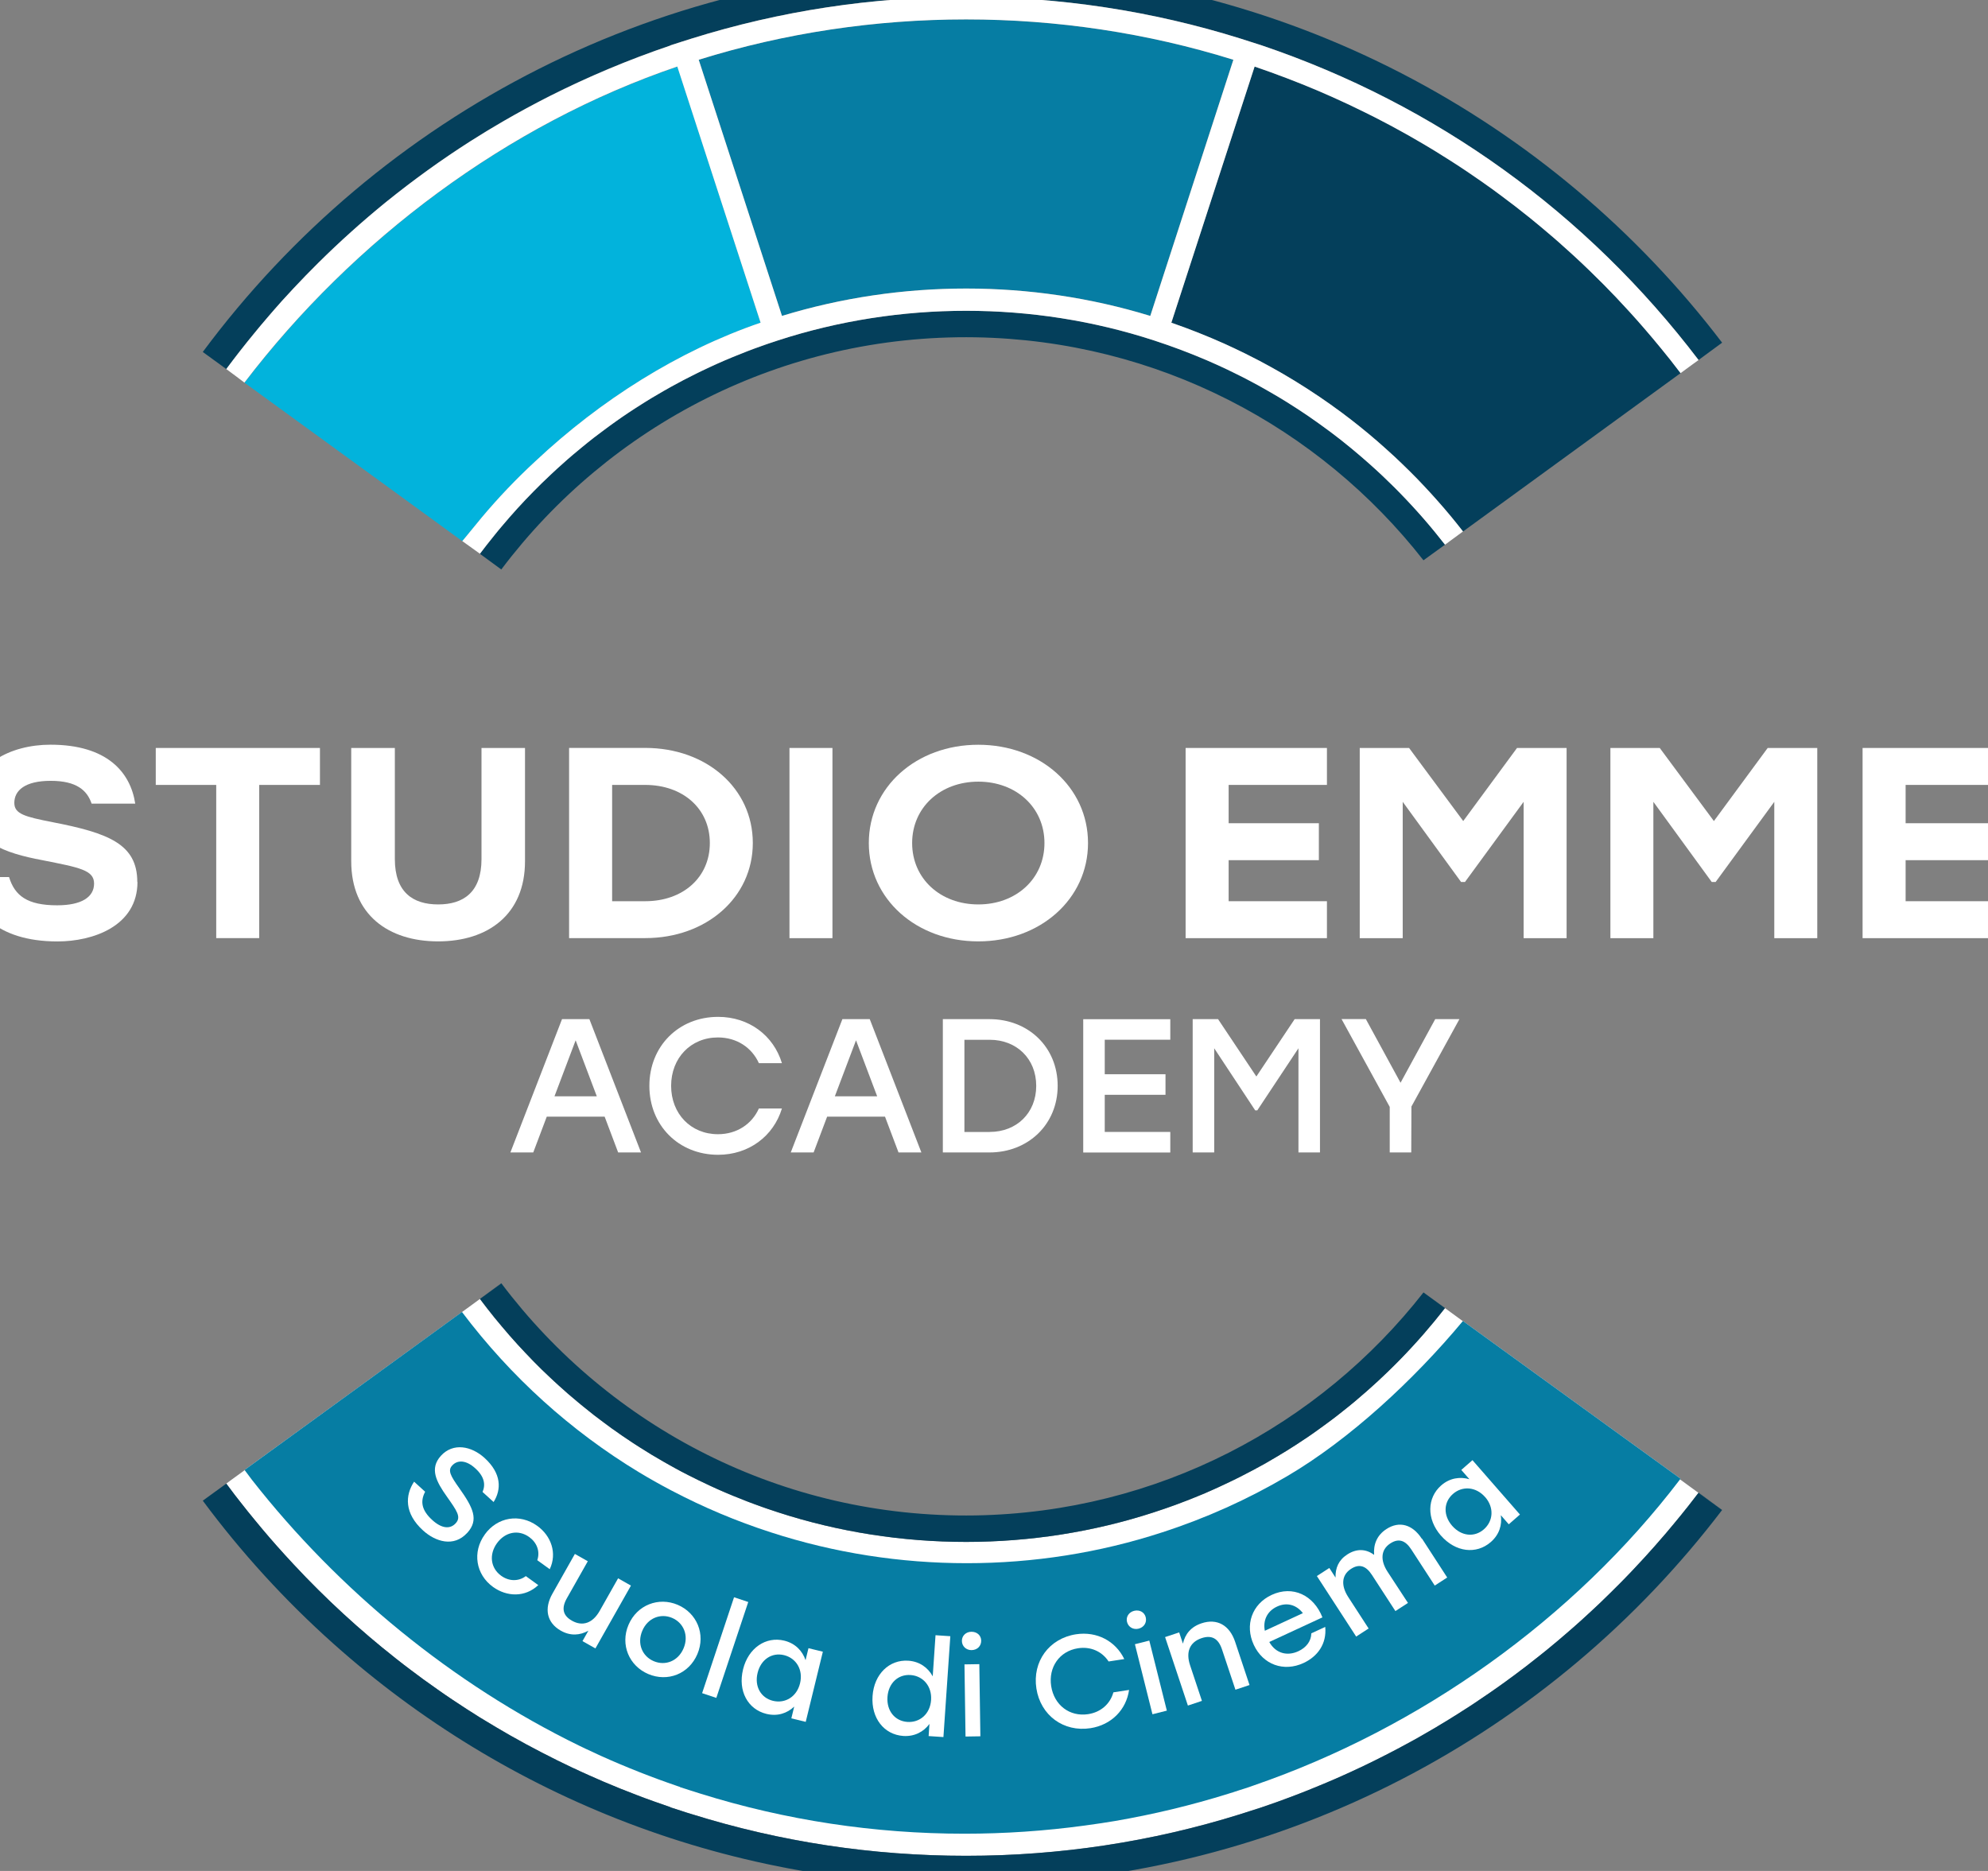 <?xml version="1.0" encoding="UTF-8"?><svg id="Livello_1" xmlns="http://www.w3.org/2000/svg" viewBox="115 125 340 320"><rect x="115" y="125" width="340" height="320" fill="#808080" stroke="none"/><defs><style>.cls-1{fill:#02b3dc;}.cls-2{fill:#043f5b;}.cls-3{fill:#fff;}.cls-4{fill:#067da3;}</style></defs><path class="cls-3" d="M138.51,275.84c0,7.57-7.61,10.18-13.68,10.18-10.54,0-14.86-5.39-15.69-11.01h7.41c.98,3.21,3.14,4.83,8.22,4.83,4.17,0,6.32-1.4,6.32-3.72s-2.52-2.74-8.85-4c-6.43-1.21-12.19-3.11-12.19-9.53,0-6.83,6.73-10.22,13.58-10.22,9.67,0,13.68,4.69,14.5,10.08h-7.46c-.77-2.27-2.57-3.9-7-3.9s-6.22,1.67-6.22,3.77c0,1.9,1.8,2.37,6.53,3.3,9.62,1.86,14.5,3.77,14.5,10.22h0Z"/><path class="cls-3" d="M169.72,259.25h-10.39v26.2h-7.35v-26.2h-10.34v-6.32h28.08v6.32Z"/><path class="cls-3" d="M204.79,252.93v19.37c0,9.15-6.37,13.71-14.86,13.71s-14.86-4.55-14.86-13.71v-19.37h7.46v19c0,5.67,3.09,7.76,7.41,7.76s7.41-2.09,7.41-7.76v-19h7.46Z"/><path class="cls-3" d="M243.75,269.19c0,9.29-7.92,16.26-18.41,16.26h-13.01v-32.53h13.01c10.49,0,18.41,6.92,18.41,16.26h0ZM236.4,269.19c0-5.86-4.58-9.94-11.05-9.94h-5.66v19.89h5.66c6.48,0,11.05-4.09,11.05-9.94Z"/><path class="cls-3" d="M250.02,252.93h7.35v32.53h-7.35v-32.53Z"/><path class="cls-3" d="M301.08,269.19c0,9.57-8.17,16.82-18.77,16.82s-18.72-7.25-18.72-16.82,8.12-16.81,18.72-16.81,18.77,7.24,18.77,16.81h0ZM271,269.19c0,6.09,4.83,10.5,11.32,10.5s11.31-4.42,11.31-10.5-4.83-10.5-11.31-10.5-11.32,4.42-11.32,10.5Z"/><path class="cls-3" d="M325.13,259.25v6.55h15.43v6.32h-15.43v7.02h16.81v6.32h-24.17v-32.53h24.17v6.32h-16.81Z"/><path class="cls-3" d="M382.93,252.93v32.53h-7.35v-23.32l-10.03,13.71h-.67l-9.98-13.71v23.32h-7.35v-32.53h8.44l9.26,12.5,9.2-12.5h8.49Z"/><path class="cls-3" d="M425.8,252.93v32.53h-7.35v-23.32l-10.03,13.71h-.67l-9.98-13.71v23.32h-7.35v-32.53h8.44l9.26,12.5,9.2-12.5h8.49Z"/><path class="cls-3" d="M440.91,259.25v6.55h15.43v6.32h-15.43v7.02h16.81v6.32h-24.17v-32.53h24.17v6.32h-16.81Z"/><path class="cls-3" d="M211.11,299.31h4.69l8.83,22.8h-3.91l-2.31-6.12h-9.9l-2.31,6.12h-3.91l8.83-22.8ZM217.07,312.51l-3.62-9.58-3.62,9.58h7.23Z"/><path class="cls-3" d="M226.06,310.71c0-6.74,4.98-11.79,11.76-11.79,5.28,0,9.48,3.19,10.91,7.92h-3.94c-1.21-2.67-3.78-4.4-7-4.4-4.66,0-8.01,3.52-8.01,8.28s3.36,8.27,8.01,8.27c3.23,0,5.8-1.73,7-4.4h3.94c-1.43,4.72-5.64,7.92-10.91,7.92-6.78,0-11.76-5.05-11.76-11.79Z"/><path class="cls-3" d="M259.06,299.31h4.69l8.83,22.8h-3.91l-2.31-6.12h-9.9l-2.31,6.12h-3.91l8.83-22.8ZM265.02,312.51l-3.62-9.58-3.62,9.58h7.23Z"/><path class="cls-3" d="M276.25,299.31h7.98c6.65,0,11.66,4.79,11.66,11.4s-5.05,11.4-11.66,11.4h-7.98v-22.8ZM284.27,318.6c4.59,0,7.95-3.23,7.95-7.88s-3.36-7.88-7.95-7.88h-4.33v15.77h4.33Z"/><path class="cls-3" d="M315.15,302.83h-11.21v5.9h10.39v3.52h-10.39v6.35h11.21v3.52h-14.89v-22.8h14.89v3.52Z"/><path class="cls-3" d="M318.99,299.31h4.33l6.55,9.81,6.55-9.81h4.33v22.8h-3.68v-17.82l-7.04,10.62h-.36l-7.01-10.62v17.82h-3.68v-22.8Z"/><path class="cls-3" d="M348.6,299.31l5.93,10.88,5.93-10.88h4.14l-8.21,14.95-.03,7.85h-3.68v-7.79l-8.24-15.02h4.17Z"/><path class="cls-3" d="M402.33,378.03s.06-.08.09-.12l-37.22-26.97-.02.02-3.05-2.23s-.08.1-.12.15c-.56.72-1.12,1.42-1.7,2.12-.62.75-1.25,1.49-1.88,2.22t-.01.01c-.64.73-1.28,1.45-1.94,2.16-.65.71-1.32,1.41-1.99,2.1-.69.71-1.39,1.4-2.1,2.09-.56.55-1.12,1.08-1.7,1.61-.64.6-1.29,1.19-1.96,1.77-1.32,1.17-2.67,2.3-4.06,3.39-.69.56-1.39,1.1-2.09,1.62-.7.53-1.41,1.05-2.12,1.55-.71.52-1.44,1.02-2.16,1.51h-.01c-1.06.72-2.13,1.41-3.21,2.08-.55.33-1.1.67-1.65,1-1.37.83-2.77,1.61-4.18,2.36-.71.38-1.42.74-2.14,1.11-.72.36-1.44.72-2.17,1.06-.41.2-.82.39-1.24.58-.16.08-.32.15-.49.23-.31.14-.62.28-.94.42-.18.08-.36.16-.54.24-.02.01-.05.02-.08.03l-.75.33c-.24.1-.48.2-.73.3-.06.03-.12.06-.19.08-.56.23-1.12.46-1.68.68-.75.29-1.5.58-2.27.86-1.22.44-2.45.87-3.69,1.27-20.65,6.74-43.48,6.76-64.28,0-.13-.04-.25-.08-.38-.13-.82-.26-1.64-.54-2.45-.83-.01,0-.02-.01-.04-.02-.8-.28-1.6-.58-2.39-.88-.83-.32-1.66-.65-2.48-.99-.43-.17-.86-.36-1.29-.54-.89-.38-1.77-.77-2.64-1.18-.64-.3-1.28-.6-1.91-.91-.2-.09-.4-.19-.6-.3-.78-.38-1.55-.77-2.31-1.17-.67-.36-1.35-.72-2.01-1.1-.37-.2-.73-.4-1.08-.61-.7-.4-1.39-.8-2.08-1.22-.67-.41-1.34-.82-1.99-1.24-.38-.23-.75-.47-1.12-.72-1.25-.82-2.49-1.67-3.7-2.54-.41-.29-.82-.59-1.22-.9-1.19-.87-2.35-1.77-3.5-2.72-.38-.29-.75-.59-1.12-.92-1.08-.89-2.14-1.81-3.19-2.77-.49-.43-.98-.88-1.46-1.35-.49-.45-.97-.91-1.45-1.38-.95-.93-1.88-1.88-2.79-2.85-.92-.97-1.82-1.95-2.7-2.96s-1.75-2.03-2.59-3.07h0c-.86-1.05-1.68-2.11-2.49-3.19l-3.07,2.24h-.01s-37.18,27.01-37.18,27.01c.01.01.01.02.03.03l-2.26,1.64-.89.66c.49.66.99,1.32,1.49,1.98.31.4.62.8.93,1.19.82,1.05,1.64,2.08,2.49,3.1.41.51.83,1.02,1.26,1.52.83.99,1.67,1.96,2.52,2.92.04.05.08.09.13.14.39.45.8.91,1.21,1.35.5.56,1.01,1.11,1.52,1.65.68.73,1.36,1.45,2.06,2.17,1.39,1.43,2.79,2.83,4.23,4.2,1.44,1.38,2.9,2.72,4.38,4.03,1.48,1.32,2.99,2.6,4.52,3.85h.01c.71.58,1.43,1.16,2.16,1.74.09.07.19.15.28.22.73.58,1.47,1.15,2.22,1.71.75.57,1.51,1.14,2.28,1.7.1.08.2.15.31.22.71.52,1.43,1.03,2.15,1.53.83.59,1.66,1.16,2.5,1.72,1.63,1.1,3.29,2.16,4.97,3.21h.01c1.68,1.03,3.38,2.04,5.1,3.02h.01c1.72.98,3.46,1.92,5.23,2.83,1.75.91,3.53,1.79,5.33,2.64h.01c.9.42,1.8.84,2.71,1.24.82.37,1.65.73,2.48,1.09,1.88.8,3.77,1.57,5.68,2.29.96.37,1.92.73,2.89,1.07.96.35,1.93.69,2.91,1.02v.03l1.81.58c.61.2,1.22.41,1.83.58,15.13,4.73,30.89,7.12,46.89,7.12s31.78-2.39,46.91-7.12l1.81-.58c.61-.2,1.2-.38,1.81-.58.88-.3,1.75-.6,2.62-.91.11-.04.22-.08.33-.12.74-.27,1.48-.54,2.22-.82.27-.1.54-.21.81-.31.53-.2,1.05-.4,1.57-.61.03-.01.06-.02.09-.04.45-.17.9-.35,1.34-.54.71-.28,1.42-.58,2.13-.88.08-.03.17-.07.25-.11.78-.33,1.56-.66,2.33-1.01.57-.25,1.14-.51,1.7-.77.08-.04.17-.07.25-.12.39-.17.77-.35,1.16-.54.07-.03.14-.06.2-.09,1.55-.73,3.07-1.48,4.59-2.27.72-.37,1.44-.74,2.16-1.13,0,0,.01,0,.01-.01.99-.53,1.98-1.07,2.96-1.61.07-.04.13-.08.19-.11.98-.56,1.95-1.12,2.92-1.69.18-.11.35-.21.52-.32.89-.53,1.78-1.07,2.65-1.62.07-.04.14-.08.2-.12.82-.51,1.64-1.04,2.44-1.56.23-.15.45-.3.67-.44.92-.61,1.83-1.23,2.73-1.85.02-.02.05-.03.07-.05.95-.65,1.88-1.32,2.81-1.99.16-.12.32-.23.47-.35.69-.5,1.37-1,2.04-1.52.3-.22.6-.45.9-.68.82-.63,1.63-1.27,2.43-1.91.4-.32.8-.64,1.19-.96.08-.07.15-.13.23-.19.54-.45,1.08-.89,1.61-1.34.47-.39.93-.78,1.39-1.19.84-.72,1.68-1.46,2.51-2.21.56-.51,1.12-1.02,1.68-1.54.48-.44.96-.9,1.44-1.35.2-.19.39-.38.59-.57.02-.02.04-.04.06-.06.4-.38.8-.77,1.2-1.17.55-.53,1.08-1.07,1.62-1.61.18-.18.35-.35.51-.52.07-.06.13-.13.19-.19.45-.46.89-.92,1.34-1.39.61-.64,1.21-1.28,1.8-1.93.2-.21.39-.42.58-.63.53-.58,1.06-1.17,1.58-1.76.65-.74,1.29-1.48,1.93-2.22.48-.56.95-1.13,1.42-1.7.38-.45.75-.9,1.12-1.36.43-.53.86-1.07,1.29-1.61.57-.73,1.13-1.46,1.7-2.2l-3.15-2.3Z"/><path class="cls-1" d="M245.1,180.2c-14.04,4.81-27.36,13.22-38.52,23.7-3.28,3.03-6.33,6.23-9.15,9.59l-3.03,3.69c-.1.1-.15.18-.2.25-.05.03-.08.08-.1.1l-.03.03-13.58-9.89-23.67-17.21c18.64-24.44,44.98-44.19,74.04-54.06l14.24,43.81h0Z"/><path class="cls-2" d="M362.14,218.16l-3.69,2.67c-17.82-22.78-45.44-37.61-76.64-38.14-33.06-.53-62.58,15.15-81.06,39.69v.03l-3.51-2.57-.15-.13c12.97-17.29,30.61-29.9,50.98-36.49,20.8-6.76,43.63-6.74,64.28,0,19.81,6.43,37,18.51,49.79,34.94h0Z"/><path class="cls-4" d="M325.93,135.22l-14.21,43.81c-20.32-6.23-42.57-6.25-62.98,0l-14.24-43.81c29.52-9.2,61.94-9.2,91.44,0h-.01Z"/><path class="cls-2" d="M402.42,188.82l-37.2,27.08c-12.89-16.55-30.08-28.86-49.89-35.7l14.24-43.81c29.06,9.87,54.21,27.94,72.85,52.43h0Z"/><path class="cls-2" d="M409.54,183.6l-4.04,2.97c-19.12-25.15-44.9-43.73-74.76-53.83-.61-.2-1.2-.38-1.81-.58l-1.81-.58c-15.13-4.73-30.92-7.12-46.91-7.12s-31.76,2.39-46.89,7.12c-.61.18-1.22.38-1.83.58l-1.81.58v.03c-30.46,10.3-56.73,29.42-75.98,55.35l-4.02-2.92c30.13-40.61,78.72-66.57,133.16-65.7,51.82.89,97.54,25.83,126.68,64.1h.02Z"/><path class="cls-3" d="M330.73,132.75c-.61-.2-1.19-.38-1.8-.58l-1.81-.58c-15.13-4.73-30.92-7.12-46.91-7.12s-31.76,2.39-46.89,7.12c-.61.18-1.22.38-1.83.58l-1.81.58v.03c-7.14,2.42-14.04,5.32-20.69,8.67-2.65,1.35-5.27,2.76-7.84,4.25-1.92,1.11-3.83,2.27-5.7,3.46-.63.4-1.25.81-1.87,1.21-.62.41-1.23.82-1.85,1.24-1.22.83-2.44,1.68-3.64,2.55-.6.43-1.2.87-1.79,1.31-.6.44-1.19.89-1.78,1.34-1.12.86-2.24,1.74-3.34,2.62-.06.06-.13.11-.2.16-4.01,3.27-7.88,6.74-11.57,10.4-.71.7-1.41,1.41-2.1,2.12-1.39,1.43-2.74,2.88-4.09,4.36-.83.93-1.65,1.87-2.46,2.82-.82.95-1.62,1.91-2.41,2.88-.73.89-1.45,1.78-2.16,2.69-.09.12-.19.25-.29.37-.74.95-1.48,1.92-2.2,2.89h0s1.55,1.15,1.55,1.15l1.55,1.17c18.64-24.44,44.98-44.19,74.04-54.06v.02s14.24,43.79,14.24,43.79c-14.04,4.81-27.36,13.22-38.52,23.7-3.28,3.03-6.33,6.23-9.15,9.59l-3.03,3.69c-.1.1-.15.18-.2.25-.05.03-.08.08-.1.1l-.03.03h.02s3.01,2.16,3.01,2.16c.36-.47.71-.94,1.08-1.41.05-.07.1-.13.16-.2.41-.53.83-1.06,1.26-1.58.41-.52.84-1.04,1.28-1.55,1.72-2.05,3.52-4.03,5.39-5.92.47-.48.94-.95,1.41-1.41.55-.54,1.11-1.07,1.67-1.59.33-.31.66-.62.99-.92.57-.52,1.14-1.03,1.72-1.54.69-.6,1.39-1.19,2.09-1.76.12-.11.24-.21.37-.31.7-.58,1.41-1.15,2.13-1.71.7-.54,1.41-1.07,2.12-1.59.16-.12.33-.24.49-.36.72-.53,1.45-1.04,2.18-1.55.73-.5,1.46-.99,2.21-1.47.17-.11.34-.22.52-.33.74-.48,1.49-.95,2.25-1.41.69-.42,1.38-.82,2.08-1.22.33-.19.67-.38,1.01-.57.11-.07.23-.13.34-.19,1.35-.75,2.71-1.46,4.09-2.14.19-.1.38-.19.56-.28.63-.31,1.27-.62,1.91-.91.88-.41,1.76-.8,2.64-1.18.43-.18.86-.37,1.29-.54.83-.34,1.65-.67,2.48-.99.79-.31,1.59-.6,2.39-.88.02-.01.03-.02.04-.02.81-.29,1.63-.57,2.45-.83.13-.05.25-.09.38-.13,20.8-6.76,43.63-6.74,64.28,0h.01c.77.25,1.54.51,2.3.78.77.27,1.53.55,2.29.83.76.29,1.51.58,2.26.88.75.3,1.5.61,2.24.93,1.18.51,2.35,1.04,3.51,1.59.69.33,1.37.66,2.05,1.01.69.34,1.36.69,2.03,1.05.68.36,1.35.72,2.01,1.1.55.3,1.1.62,1.64.94.81.47,1.61.95,2.4,1.44,1.25.78,2.49,1.59,3.71,2.42.62.42,1.24.86,1.86,1.31.62.44,1.23.89,1.84,1.34.57.43,1.14.87,1.7,1.3.1.09.2.16.3.24,1.13.89,2.24,1.81,3.33,2.75.48.41.96.83,1.44,1.26.71.63,1.41,1.27,2.1,1.92.51.48,1.01.97,1.51,1.46.55.53,1.09,1.07,1.62,1.62.67.69,1.34,1.39,1.99,2.1.66.71,1.3,1.43,1.94,2.16t.01.01c1.27,1.46,2.5,2.96,3.7,4.5h.01l3.07-2.26c-.64-.83-1.3-1.64-1.96-2.45-.84-1.02-1.7-2.02-2.58-3-.32-.37-.65-.73-.99-1.1-.38-.42-.77-.84-1.16-1.25-.39-.41-.78-.82-1.17-1.23-.4-.41-.8-.81-1.2-1.21-.92-.91-1.85-1.8-2.79-2.69h-.01c-.95-.88-1.91-1.73-2.88-2.58h0c-1.95-1.69-3.96-3.3-6.03-4.84-.65-.48-1.3-.95-1.96-1.42-.6-.43-1.21-.85-1.82-1.26-.72-.49-1.45-.97-2.18-1.44-.68-.44-1.36-.87-2.05-1.29-.69-.42-1.38-.83-2.08-1.24-.7-.4-1.4-.8-2.11-1.19-.61-.34-1.22-.67-1.83-.99-.82-.43-1.64-.85-2.47-1.26-1.16-.57-2.33-1.12-3.51-1.66-2.96-1.32-5.99-2.53-9.09-3.6h-.01l14.24-43.81h.01c3.63,1.24,7.2,2.6,10.71,4.08,1.75.75,3.48,1.52,5.2,2.33h.01c1.02.48,2.03.97,3.03,1.47,1.01.49,2.01,1,3.01,1.53.85.44,1.7.89,2.54,1.36.21.11.43.23.64.35.91.5,1.81,1.01,2.71,1.54.98.56,1.94,1.13,2.9,1.72.05.03.1.06.15.09.9.55,1.8,1.12,2.69,1.69,1.87,1.19,3.7,2.43,5.51,3.7.05.04.1.07.15.11.89.62,1.77,1.26,2.64,1.91,1.76,1.3,3.49,2.63,5.19,4,.05.04.09.08.13.11.87.71,1.74,1.42,2.59,2.15.85.71,1.68,1.43,2.51,2.16l.08.08c.74.65,1.47,1.31,2.2,1.98,1.74,1.6,3.44,3.25,5.11,4.93.53.53,1.05,1.07,1.56,1.61.14.14.28.29.43.44,1.63,1.72,3.24,3.48,4.8,5.28.55.63,1.09,1.27,1.63,1.91,1,1.19,1.98,2.4,2.96,3.62.18.23.36.47.54.7.41.52.82,1.05,1.22,1.58h.01l1.52-1.12,1.55-1.12c-19.12-25.15-44.9-43.73-74.76-53.83ZM311.73,179.03h-.01c-20.32-6.23-42.57-6.25-62.98,0l-14.24-43.81c29.52-9.2,61.93-9.2,91.43,0h.01l-14.21,43.81Z"/><path class="cls-2" d="M409.52,383.27c-29.14,38.27-74.86,63.21-126.68,64.1-42.51.68-81.45-15-110.82-41.24-.03-.03-.06-.05-.09-.08-8.21-7.34-15.67-15.51-22.25-24.38l4.02-2.92c.49.66.99,1.32,1.49,1.98.31.4.62.8.93,1.19.82,1.05,1.64,2.08,2.49,3.1.41.51.83,1.02,1.26,1.52.83.99,1.67,1.96,2.52,2.92.04.05.08.09.13.14.39.45.8.91,1.21,1.35.5.56,1.01,1.11,1.52,1.65.68.73,1.36,1.45,2.06,2.17,1.39,1.43,2.79,2.83,4.23,4.2,1.44,1.38,2.9,2.72,4.38,4.03,1.48,1.32,2.99,2.6,4.52,3.85h.01c.71.58,1.43,1.16,2.16,1.74.09.07.19.15.28.22.73.58,1.47,1.15,2.22,1.71.75.57,1.51,1.14,2.28,1.7.1.08.2.15.31.22.71.52,1.43,1.03,2.15,1.53.83.59,1.66,1.16,2.5,1.72,1.63,1.11,3.29,2.17,4.97,3.21h.01c1.68,1.04,3.38,2.05,5.1,3.02h.01c1.73.99,3.47,1.93,5.23,2.83,1.76.92,3.53,1.8,5.33,2.64h.01c.9.42,1.8.84,2.71,1.24.82.37,1.65.73,2.48,1.09,1.88.8,3.77,1.57,5.68,2.29.96.37,1.92.73,2.89,1.07.96.35,1.93.69,2.91,1.02v.03l1.81.58c.61.2,1.22.41,1.83.58,15.13,4.73,30.89,7.12,46.89,7.12s31.78-2.39,46.91-7.12l1.81-.58c.61-.2,1.2-.38,1.81-.58.88-.3,1.75-.6,2.62-.91.11-.04.22-.08.33-.12.74-.27,1.48-.54,2.22-.82.27-.1.54-.21.81-.31.53-.2,1.05-.4,1.57-.61.03-.01.06-.02.09-.04.45-.17.9-.35,1.34-.54.71-.28,1.42-.58,2.13-.88.08-.03.17-.07.25-.11.78-.33,1.56-.66,2.33-1.01.57-.25,1.14-.51,1.7-.77.08-.04.17-.07.25-.12.39-.17.77-.35,1.16-.54.07-.03.14-.06.2-.09,1.55-.73,3.07-1.48,4.59-2.27.72-.37,1.44-.74,2.16-1.13,0,0,.01,0,.01-.01.99-.52,1.98-1.06,2.96-1.61.07-.04.13-.08.19-.11.98-.56,1.96-1.12,2.92-1.69.18-.11.35-.21.52-.32.89-.52,1.77-1.06,2.65-1.62.07-.04.14-.08.2-.12.82-.51,1.64-1.04,2.44-1.56.23-.15.45-.3.67-.44.92-.61,1.83-1.23,2.73-1.85.02-.02.05-.03.07-.05.95-.65,1.88-1.32,2.81-1.99.16-.12.32-.23.47-.35.69-.5,1.37-1,2.04-1.52.3-.22.6-.45.9-.68.82-.63,1.63-1.27,2.43-1.91.4-.32.8-.64,1.19-.96.08-.07.15-.13.23-.19.54-.45,1.08-.89,1.61-1.34.47-.39.93-.78,1.39-1.19.84-.72,1.68-1.46,2.51-2.21.56-.5,1.12-1.02,1.68-1.54.48-.44.96-.9,1.44-1.35.2-.19.39-.38.59-.57.02-.02.04-.04.06-.06.4-.38.8-.77,1.2-1.17.55-.53,1.08-1.07,1.62-1.61.17-.16.34-.34.51-.52.07-.06.13-.13.19-.19.45-.46.89-.92,1.34-1.39.61-.64,1.21-1.28,1.8-1.93.2-.21.39-.42.58-.63.53-.58,1.06-1.17,1.58-1.76.65-.74,1.29-1.48,1.93-2.22.48-.56.95-1.13,1.42-1.7.38-.45.75-.9,1.12-1.36.43-.53.86-1.07,1.29-1.61.57-.73,1.13-1.46,1.7-2.2l4.04,2.94Z"/><path class="cls-2" d="M362.12,348.73s-.08.1-.11.15c-.57.72-1.13,1.42-1.7,2.12-.62.75-1.25,1.49-1.88,2.22t-.01.01c-.64.73-1.28,1.45-1.94,2.16-.65.71-1.32,1.41-1.99,2.1-.69.71-1.39,1.4-2.1,2.09-.56.54-1.13,1.08-1.7,1.61-.65.6-1.3,1.19-1.96,1.77-1.32,1.17-2.67,2.3-4.06,3.39-.69.56-1.39,1.1-2.09,1.62-.7.52-1.41,1.04-2.12,1.55-.71.52-1.44,1.02-2.16,1.51h-.01c-1.06.72-2.13,1.41-3.21,2.08-.55.33-1.1.67-1.65,1-1.37.82-2.77,1.6-4.18,2.36-.71.38-1.42.74-2.14,1.11-.72.36-1.44.72-2.17,1.06-.41.2-.82.39-1.24.58-.16.08-.32.15-.49.23-.31.14-.62.28-.94.42-.18.08-.36.16-.54.24-.02.01-.05.02-.08.03-.49.21-.98.42-1.48.63-.06.03-.12.06-.19.08-.56.23-1.12.46-1.68.68-.75.29-1.5.58-2.27.86-1.22.44-2.45.87-3.69,1.27-20.65,6.74-43.48,6.76-64.28,0-.13-.04-.25-.08-.38-.13-.82-.27-1.64-.54-2.45-.83-.01,0-.02-.01-.04-.02-.8-.28-1.6-.58-2.39-.88-.83-.32-1.66-.65-2.48-.99-.43-.17-.86-.36-1.29-.54-.89-.38-1.77-.77-2.64-1.18-.64-.3-1.28-.6-1.91-.91-.2-.09-.4-.19-.6-.3-.78-.38-1.55-.77-2.31-1.17-.67-.36-1.35-.72-2.01-1.1-.37-.2-.73-.4-1.08-.61-.7-.4-1.39-.8-2.08-1.22-.67-.41-1.34-.82-1.99-1.24-.38-.23-.75-.47-1.12-.72-1.25-.82-2.49-1.67-3.7-2.54-.41-.29-.82-.59-1.22-.9-1.19-.87-2.35-1.77-3.5-2.72-.38-.3-.75-.61-1.12-.92-1.08-.89-2.14-1.81-3.19-2.77-.49-.45-.98-.9-1.46-1.35-.49-.45-.97-.91-1.45-1.38-.95-.93-1.88-1.88-2.79-2.85-.92-.97-1.82-1.95-2.7-2.96-.87-1.01-1.73-2.03-2.59-3.07h0c-.84-1.05-1.67-2.11-2.48-3.19l.04-.04.04-.03,3.58-2.6c18.48,24.54,48,40.22,81.06,39.69,31.2-.53,58.82-15.36,76.64-38.14l3.67,2.68Z"/><polygon class="cls-2" points="200.75 344.47 200.75 344.5 197.17 347.1 197.24 347.04 200.75 344.47"/><path class="cls-2" d="M320.17,380.77c.5-.21.99-.42,1.48-.63l-.75.33c-.24.1-.48.2-.73.3Z"/><path class="cls-2" d="M333.43,374.11c-1.37.83-2.77,1.61-4.18,2.36,1.41-.76,2.81-1.54,4.18-2.36Z"/><path class="cls-2" d="M362.14,348.72h-.01c-.04.06-.08.11-.12.16.03-.05.07-.1.11-.15l-3.67-2.68,3.68,2.67h.01Z"/><path class="cls-2" d="M180.44,406.85c-1.53-1.25-3.04-2.53-4.52-3.85,1.48,1.31,2.99,2.59,4.52,3.85Z"/><path class="cls-2" d="M197.32,418.9c-1.68-1.04-3.34-2.1-4.97-3.21,1.63,1.1,3.29,2.16,4.97,3.21Z"/><path class="cls-2" d="M202.43,421.92c-1.72-.97-3.42-1.98-5.1-3.02,1.68,1.03,3.38,2.04,5.1,3.02Z"/><path class="cls-2" d="M207.67,424.75c-1.76-.9-3.5-1.84-5.23-2.83,1.72.98,3.46,1.92,5.23,2.83Z"/><path class="cls-2" d="M213,427.39c-1.8-.84-3.57-1.72-5.33-2.64,1.75.91,3.53,1.79,5.33,2.64Z"/><path class="cls-2" d="M352.33,424.99c-1.52.79-3.04,1.54-4.59,2.27,1.55-.73,3.07-1.49,4.59-2.27Z"/><path class="cls-2" d="M409.54,383.27h-.02l-4.04-2.94s.01-.02.02-.03l4.04,2.97Z"/><path class="cls-2" d="M362.12,348.73s-.08.1-.11.15c.04-.05.08-.1.12-.15h-.01ZM362.13,348.72h0s.01,0,.01,0h-.01ZM329.25,376.47c1.41-.75,2.81-1.53,4.18-2.36-1.37.82-2.77,1.6-4.18,2.36ZM320.17,380.77c.25-.1.49-.2.73-.3l.75-.33c-.49.21-.98.42-1.48.63ZM175.92,403c1.48,1.32,2.99,2.6,4.52,3.85-1.53-1.26-3.04-2.54-4.52-3.85ZM192.35,415.69c1.63,1.11,3.29,2.17,4.97,3.21-1.68-1.05-3.34-2.11-4.97-3.21ZM197.33,418.9c1.68,1.04,3.38,2.05,5.1,3.02-1.72-.98-3.42-1.99-5.1-3.02ZM202.44,421.92c1.73.99,3.47,1.93,5.23,2.83-1.77-.91-3.51-1.85-5.23-2.83ZM207.67,424.75c1.76.92,3.53,1.8,5.33,2.64-1.8-.85-3.58-1.73-5.33-2.64ZM347.74,427.26c1.55-.73,3.07-1.48,4.59-2.27-1.52.78-3.04,1.54-4.59,2.27Z"/><path class="cls-2" d="M320.17,380.77c.5-.21.99-.42,1.48-.63l-.75.33c-.24.1-.48.2-.73.3Z"/><path class="cls-2" d="M333.43,374.11c-1.37.83-2.77,1.61-4.18,2.36,1.41-.76,2.81-1.54,4.18-2.36Z"/><path class="cls-4" d="M402.42,377.91s-.06.08-.09.12c-18.22,23.91-44.45,42.53-72.82,52.31-.3.12-.6.22-.9.32-.59.19-1.15.37-1.74.56l-.99.32-.76.24c-6.37,1.99-12.87,3.55-19.45,4.68-.77.13-1.55.25-2.32.37-.96.15-1.91.28-2.87.41-6.78.92-13.63,1.39-20.53,1.39-15.4,0-30.58-2.3-45.15-6.85-.59-.18-1.18-.37-1.77-.56l-1.74-.56v-.03c-.15-.05-.29-.1-.44-.15-4.43-1.51-8.8-3.24-13.09-5.17-.89-.4-1.77-.81-2.65-1.23-.34-.16-.68-.32-1.02-.49-21.71-10.58-41.17-26.56-55.99-45.47-.42-.55-.84-1.11-1.25-1.67-.02-.01-.02-.02-.03-.03l37.18-27.02h.01c8.4,11.14,18.66,20.38,30.31,27.43,1.75,1.05,3.53,2.06,5.34,3.01.08.05.16.09.23.12,5.41,2.84,11.07,5.23,16.96,7.13,21.65,7.04,45.41,7.02,66.9,0,7.51-2.43,14.65-5.65,21.35-9.59,10.68-6.27,21.67-16.44,30.08-26.54l.02-.02,37.22,26.97Z"/><path class="cls-2" d="M231.22,429.24l-.38,1.18h-.01s.38-1.18.38-1.18h.01Z"/><polygon class="cls-4" points="325.9 431.72 325.89 431.72 325.61 430.85 325.62 430.85 325.9 431.72"/><path class="cls-3" d="M194.91,387.17c-2.31,2.54-5.47,1.49-7.55-.4-3.26-2.96-3.06-6.05-1.54-8.35l1.89,1.72c-.87,1.66-.61,3.18,1.23,4.85,1.56,1.42,3.02,1.62,4,.54.98-1.08.2-2.12-1.52-4.57-1.81-2.55-2.99-4.78-1.02-6.96,2.1-2.31,5.24-1.67,7.47.36,2.92,2.66,2.9,5.39,1.55,7.54l-1.89-1.72c.54-1.27.32-2.62-1.24-4.04-1.56-1.42-3.04-1.49-3.96-.48-.76.83-.33,1.7,1.22,3.87,2.35,3.32,3.4,5.4,1.37,7.64Z"/><path class="cls-3" d="M197.91,387.45c2.15-2.99,5.99-3.63,8.98-1.47,2.37,1.71,3.43,4.66,2.13,7.41l-2.13-1.54c.52-1.53-.09-3.03-1.38-3.96-1.86-1.34-4.13-.87-5.52,1.06-1.4,1.95-1.08,4.26.72,5.56,1.31.95,2.95,1.02,4.22.06l2.13,1.54c-2.26,2.13-5.38,2.01-7.73.32-2.97-2.14-3.58-5.98-1.42-8.97Z"/><path class="cls-3" d="M222.91,396.19l-6.08,10.75-2.21-1.25,1.01-1.78c-1.46.8-3.05.93-4.71,0-2.38-1.35-2.92-3.74-1.43-6.35l3.83-6.78,2.21,1.25-3.58,6.33c-.94,1.66-.73,2.94.87,3.84,1.84,1.04,3.57.39,4.74-1.68l3.15-5.57,2.21,1.25Z"/><path class="cls-3" d="M234.27,407.91c-1.45,3.41-5.09,4.81-8.4,3.41-3.28-1.4-4.82-5.02-3.38-8.41,1.46-3.43,5.16-4.81,8.41-3.43,3.26,1.39,4.83,5,3.37,8.43ZM224.85,403.92c-.93,2.19-.02,4.36,1.96,5.2,1.98.84,4.17,0,5.1-2.2.93-2.19,0-4.37-1.96-5.2s-4.17,0-5.1,2.2Z"/><path class="cls-3" d="M240.54,398.19l2.43.81-5.46,16.4-2.43-.81,5.46-16.4Z"/><path class="cls-3" d="M242.08,410.52c.9-3.66,3.91-5.68,7.05-4.91,1.88.46,3.11,1.75,3.64,3.34l.5-2.05,2.46.6-2.93,12-2.46-.6.49-2.01c-1.23,1.16-2.87,1.7-4.74,1.25-3.21-.78-4.91-3.95-4.01-7.61ZM251.83,412.9c.56-2.29-.64-4.29-2.73-4.81-2.09-.51-3.97.74-4.53,3.03-.57,2.31.55,4.27,2.62,4.78,2.09.51,4.08-.69,4.64-3Z"/><path class="cls-3" d="M264.23,415.08c.26-3.76,2.88-6.26,6.11-6.04,1.95.13,3.38,1.2,4.18,2.67l.48-7.03,2.53.17-1.18,17.25-2.53-.17.14-2.08c-.99,1.35-2.56,2.19-4.48,2.06-3.29-.23-5.51-3.05-5.25-6.82ZM274.24,415.76c.16-2.35-1.36-4.12-3.51-4.27-2.15-.15-3.79,1.41-3.95,3.76-.16,2.37,1.27,4.11,3.4,4.26,2.15.15,3.9-1.38,4.06-3.75Z"/><path class="cls-3" d="M282.81,405.61c.01.92-.67,1.6-1.64,1.62-.92.01-1.65-.65-1.66-1.57-.01-.9.7-1.56,1.62-1.57.97-.01,1.67.63,1.68,1.52ZM279.95,409.67l2.54-.04.18,12.34-2.54.04-.18-12.34Z"/><path class="cls-3" d="M292.25,413.79c-.71-4.59,2.15-8.55,6.77-9.27,3.59-.55,6.79,1.18,8.26,4.24l-2.68.41c-1.1-1.69-3.04-2.6-5.23-2.26-3.17.49-5.09,3.24-4.59,6.48.5,3.24,3.16,5.28,6.33,4.79,2.2-.34,3.77-1.78,4.31-3.73l2.68-.41c-.48,3.37-3,5.98-6.6,6.54-4.61.71-8.54-2.2-9.25-6.79Z"/><path class="cls-3" d="M310.95,401.61c.22.89-.29,1.72-1.22,1.95-.89.22-1.75-.25-1.98-1.15-.22-.87.32-1.68,1.21-1.9.94-.23,1.77.23,1.99,1.1ZM309.1,406.22l2.46-.62,3,11.98-2.46.62-3-11.98Z"/><path class="cls-3" d="M314.26,405l2.41-.8.64,1.92c.38-1.64,1.36-2.87,3.19-3.48,2.64-.88,4.79.32,5.74,3.17l2.46,7.39-2.41.8-2.3-6.9c-.6-1.81-1.71-2.51-3.48-1.92-2.07.69-2.73,2.4-1.97,4.66l2.02,6.07-2.4.8-3.9-11.71Z"/><path class="cls-3" d="M329.43,406.33c-1.57-3.38-.32-6.98,3.07-8.55,3.61-1.67,7.18.06,8.67,3.85l-9.09,4.21c1.12,1.98,3.09,2.45,4.97,1.58,1.34-.62,2.2-1.71,2.22-3.06l2.38-1.1c.28,2.91-1.32,5.06-3.7,6.17-3.4,1.58-6.95.28-8.52-3.1ZM337.82,400.9c-1.06-1.39-2.7-1.92-4.41-1.12-1.75.81-2.43,2.44-2.09,4.14l6.5-3.01Z"/><path class="cls-3" d="M358.2,388.16l4.31,6.65-2.13,1.38-4.02-6.19c-1-1.54-2.15-1.95-3.58-1.02-1.68,1.09-1.7,2.95-.48,4.83l3.5,5.35-2.15,1.39-4.02-6.19c-1-1.54-2.15-1.95-3.58-1.02-1.68,1.09-1.68,2.94-.46,4.82l3.48,5.37-2.13,1.38-6.72-10.35,2.13-1.38,1.06,1.64c-.04-1.63.52-2.99,2.01-3.95,1.58-1.03,3.19-.98,4.59.07-.14-1.78.47-3.36,2.11-4.42,2.18-1.42,4.45-.8,6.05,1.66Z"/><path class="cls-3" d="M361.44,387.65c-2.48-2.84-2.39-6.46.04-8.59,1.45-1.27,3.22-1.53,4.83-1.06l-1.39-1.59,1.91-1.67,8.12,9.3-1.91,1.67-1.36-1.56c.24,1.67-.26,3.32-1.71,4.59-2.49,2.17-6.05,1.74-8.53-1.1ZM368.99,381.05c-1.55-1.77-3.88-1.95-5.5-.53-1.62,1.42-1.68,3.67-.13,5.45,1.57,1.79,3.81,2.01,5.42.6,1.62-1.42,1.78-3.73.22-5.52Z"/></svg>